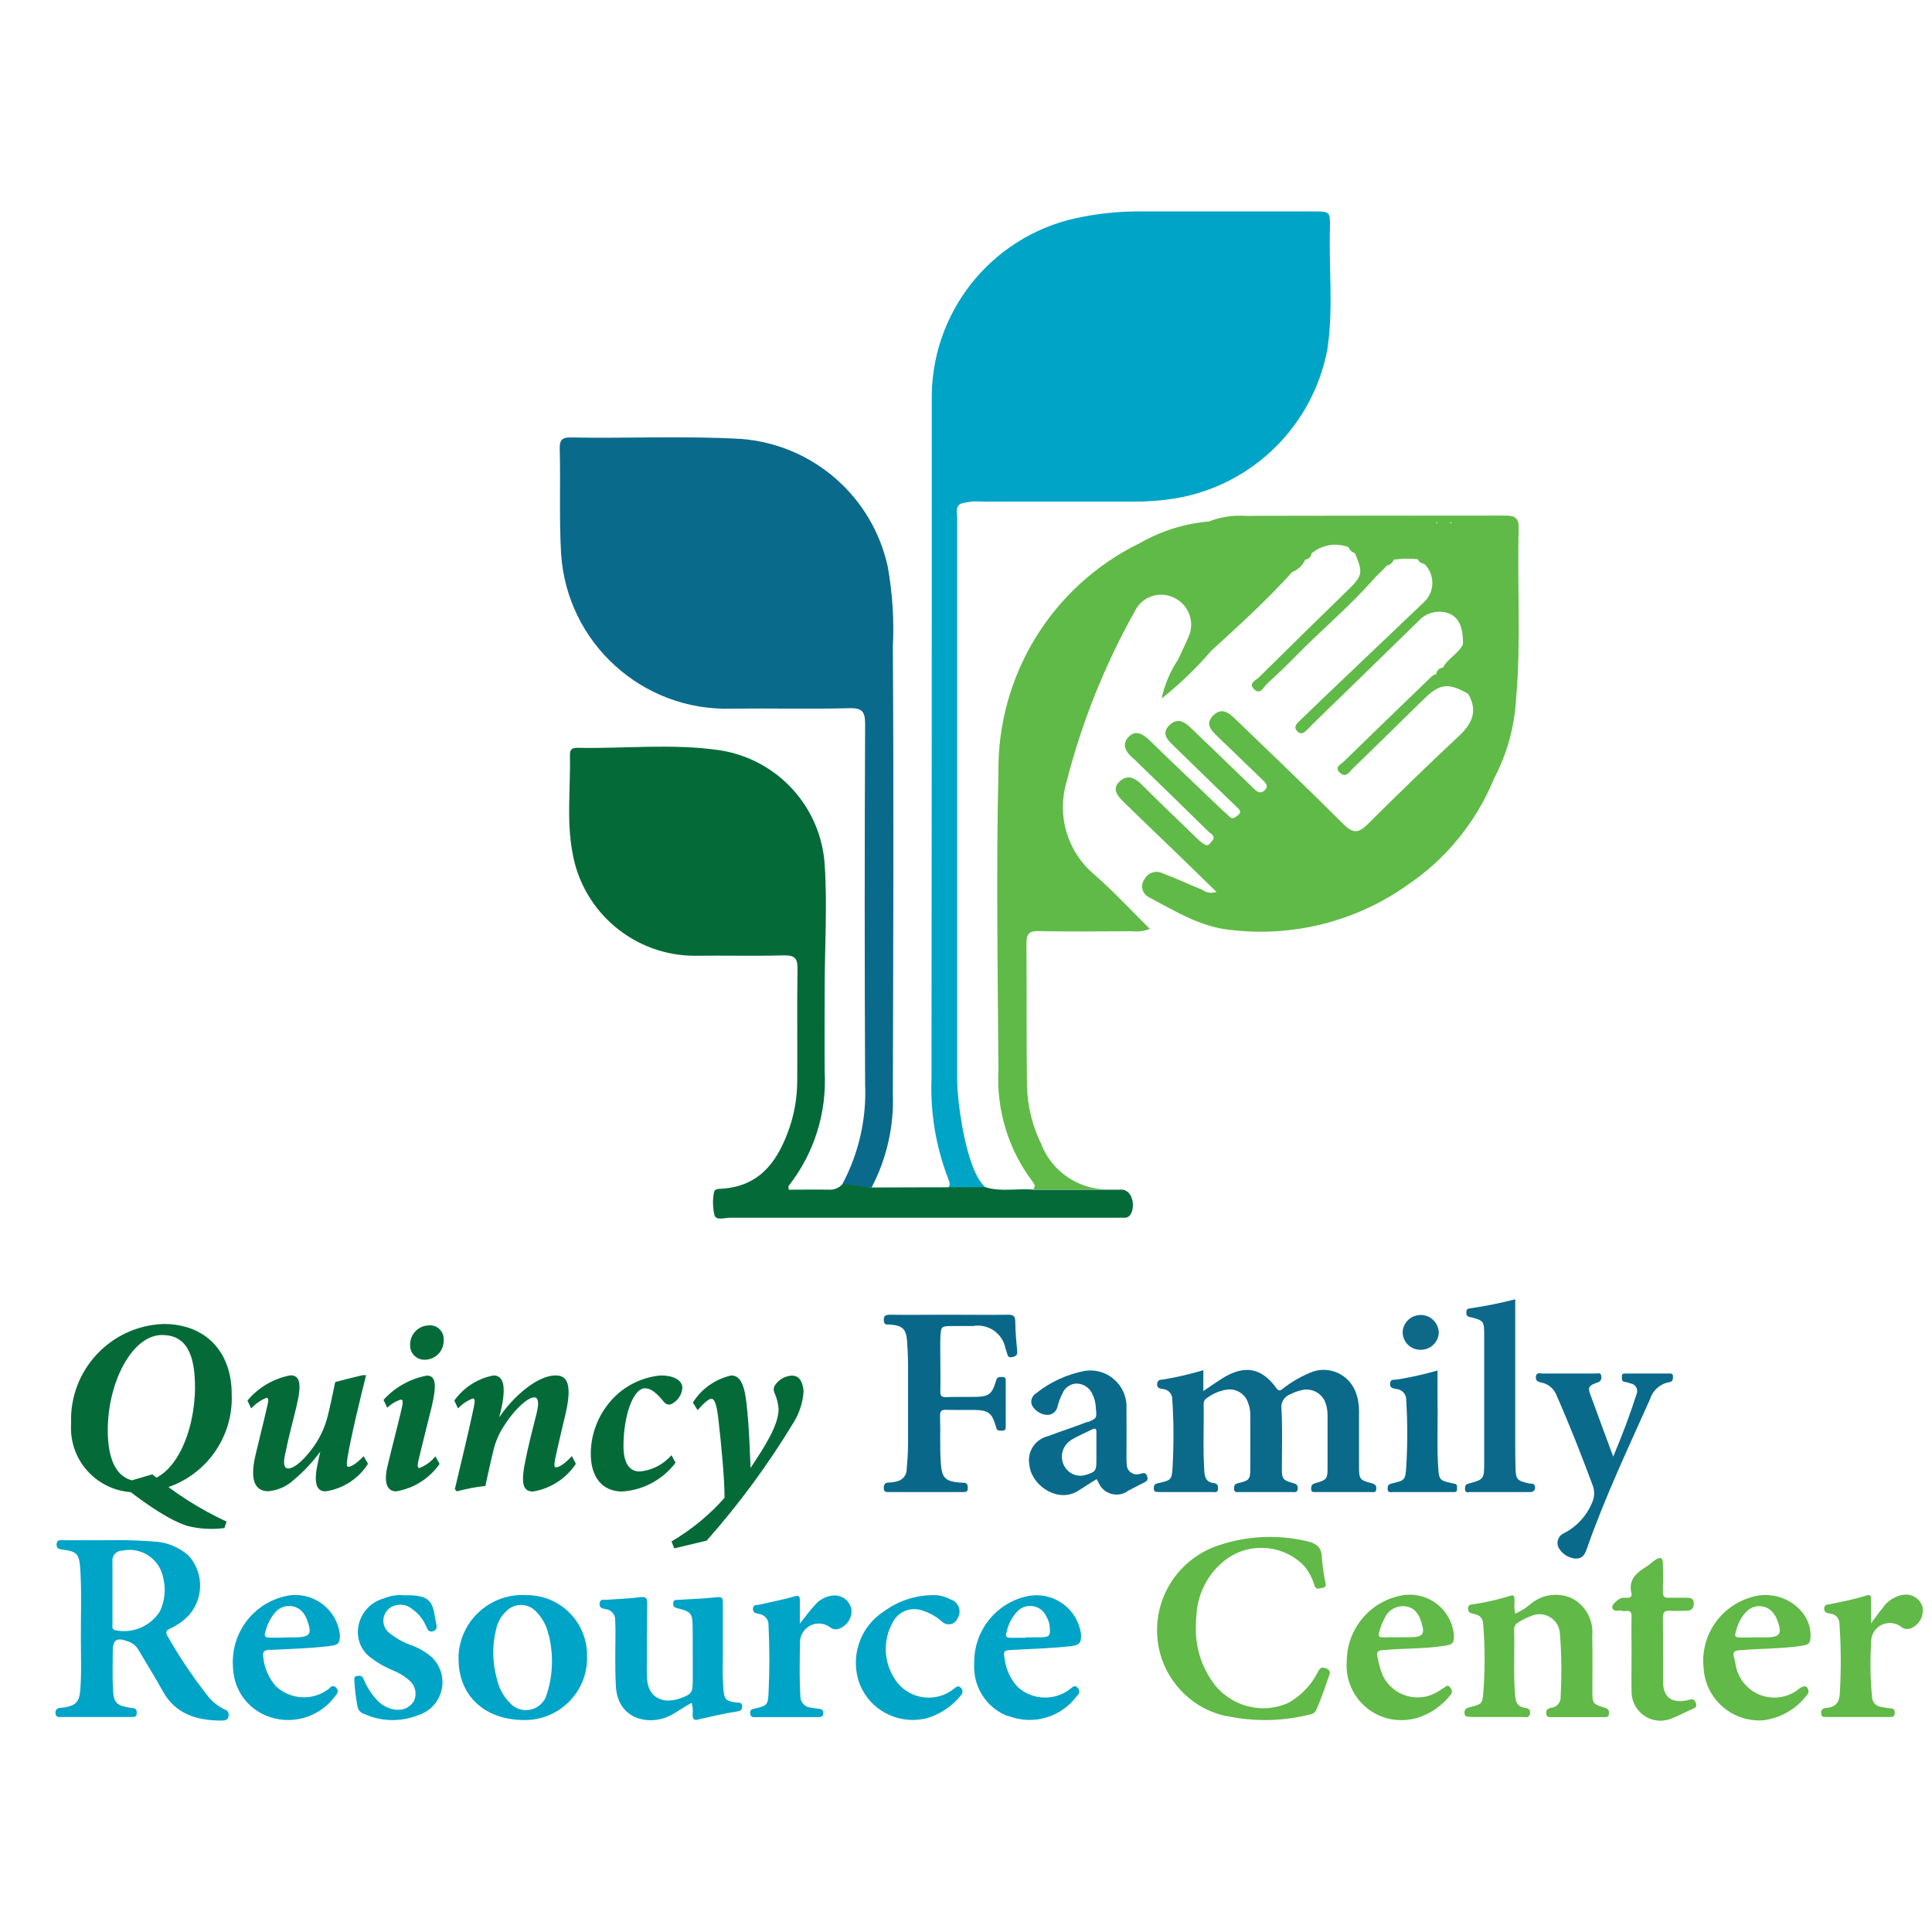 <svg xmlns="http://www.w3.org/2000/svg" id="Layer_1" viewBox="0 0 140 140"><path id="Path_317" d="M3.32,104.23h-.01v.02s0-.01,0-.02h0Z" fill="none"></path><path id="Path_318" d="M1.25,104.23h-.06s.02.03.04.05c0-.02.02-.03.03-.05h0Z" fill="none"></path><path id="Path_319" d="M.71,104.23h-.05s.03.03.05.05v-.05h0Z" fill="none"></path><g><path id="Path_321" d="M71.4,86.03c-1.4-1.21-2.04-6.18-2.04-7.81v-40.69c0-.35-.16-.74.23-1.02.51-.15,1.05-.21,1.58-.16h10.86c1.1.01,2.2-.08,3.29-.26,5.5-.99,9.81-5.26,10.86-10.74.45-2.93.11-5.88.19-8.82.03-1.21,0-1.21-1.21-1.21h-12.58c-1.37,0-2.73.12-4.07.38-6.27,1.11-10.88,6.5-10.99,12.87,0,16.53,0,33.07-.02,49.61-.09,2.47.32,4.93,1.21,7.23.14.33.14.5.02.6-.16.09,3.18.55,2.66.03Z" fill="#00a4c7"></path><path id="Path_322" d="M63.16,86.05c1.1-2.1,1.63-4.45,1.54-6.81.03-10.79.07-21.58,0-32.37.1-1.95-.03-3.9-.37-5.81-1.11-5.07-5.39-8.82-10.56-9.25-4.15-.24-8.3-.03-12.46-.11-.65-.01-.76.28-.75.81.07,2.54-.05,5.07.1,7.62.42,6.48,5.92,11.45,12.41,11.22,2.82-.03,5.64.04,8.46-.03.99-.03,1.16.28,1.16,1.17-.04,8.69-.04,17.38,0,26.07.11,2.51-.46,5.01-1.64,7.23.64.52,1.4.17,2.1.27h0Z" fill="#0a6a8c"></path><path id="Path_324" d="M81.21,86.21h-.98c-1.78,0-3.56,0-5.34,0-1.15-.12-2.34.18-3.48-.18-2.85,0-7.13.02-8.24.02-.14,0-2.1-.27-2.1-.27-.22.26-.54.42-.88.43-1.02-.02-2.03,0-3.04,0,0-.15-.03-.24,0-.28,1.84-2.34,2.77-5.28,2.61-8.26-.02-2.02,0-4.05,0-6.08,0-2.98.2-5.96,0-8.95-.28-4.19-3.43-7.62-7.58-8.27-3.43-.51-6.93-.11-10.39-.18-.43,0-.5.23-.49.57.05,2.32-.25,4.66.17,6.95.71,4.36,4.49,7.56,8.91,7.55,2.13-.03,4.27.03,6.41-.03.83-.02,1.02.25,1,1-.04,2.69,0,5.38-.02,8.07,0,1.29-.23,2.57-.69,3.78-.83,2.2-2.12,3.91-4.82,4.06-.23.01-.51.02-.53.3-.1.54-.08,1.1.05,1.64.15.38.76.16,1.16.16h28.59c.78,0,.82-2.04-.31-2.04h0Z" fill="#046b38"></path><path id="Path_325" d="M75.49,82.98c-.66-1.32-1.03-2.77-1.07-4.25-.05-3.46-.01-6.92-.04-10.38,0-.65.17-.9.89-.88,2.25.05,4.5.02,6.74.01.45.05.9,0,1.31-.17-1.4-1.39-2.67-2.76-4.07-3.98-1.91-1.63-2.68-4.24-1.97-6.65,1.1-4.32,2.77-8.49,4.95-12.38.5-1.06,1.76-1.5,2.82-1,.03.01.06.03.08.04,1.04.52,1.48,1.79.98,2.84-.23.54-.49,1.07-.74,1.61-.57.86-.98,1.82-1.2,2.83,1.3-1.03,2.5-2.18,3.58-3.44,2.02-1.85,4.06-3.7,5.89-5.73.42-.16.76-.48.94-.9.24-.02.44-.21.46-.45.75-.63,1.77-.8,2.68-.45.08.21.25.37.46.43.62,1.46.57,1.64-.61,2.78-2.12,2.06-4.23,4.13-6.33,6.21-.22.22-.8.44-.38.86.48.47.69-.14.95-.38.69-.63,1.37-1.27,2.02-1.94,1.89-1.94,4-3.68,5.78-5.73h0c.31-.3.61-.6.91-.91.22-.04.4-.2.47-.41.58-.09,1.18-.11,1.76-.03.07.23.29.28.48.35.75.75.75,1.96,0,2.71,0,0,0,0,0,0-1.83,1.75-3.67,3.5-5.5,5.24-1.19,1.13-2.38,2.26-3.56,3.41-.18.18-.48.43-.16.75s.54.04.75-.15c.14-.13.26-.27.39-.4,2.56-2.49,5.12-4.97,7.67-7.47.41-.45,1.01-.68,1.62-.64,1.09.08,1.61.86,1.57,2.36-.33.69-1.1,1.02-1.45,1.69-.26.02-.46.21-.49.47h0c-.11.03-.21.08-.3.14-2.15,2.07-4.28,4.14-6.42,6.22-.19.18-.69.39-.26.78.45.41.68-.05.92-.28,1.72-1.67,3.42-3.34,5.12-5.01,1.2-1.18,1.8-1.25,3.25-.43.74,1.24.3,2.18-.7,3.1-2.24,2.09-4.43,4.23-6.6,6.38-.64.64-1.06.64-1.72-.02-2.59-2.59-5.24-5.12-7.88-7.66-.44-.42-.95-.83-1.56-.23s-.18,1.05.27,1.49c1.1,1.06,2.2,2.12,3.31,3.19.23.22.45.45.15.74-.28.28-.54.14-.78-.1-.32-.31-.64-.62-.96-.93-1.23-1.19-2.46-2.38-3.7-3.56-.45-.43-.95-.64-1.48-.11-.5.5-.26.92.16,1.33.38.36.74.73,1.12,1.09,1.2,1.17,2.4,2.34,3.61,3.5.2.19.4.35.07.61-.23.19-.41.3-.65.04-.15-.16-.34-.3-.49-.45-1.74-1.67-3.5-3.33-5.23-5.02-.49-.47-1.03-.8-1.55-.25-.5.52-.2,1.09.32,1.52.09.07.17.15.25.23,1.74,1.69,3.49,3.38,5.22,5.09.17.17.59.33.26.7-.12.13-.24.36-.44.28-.23-.11-.44-.27-.62-.46-1.34-1.29-2.68-2.58-4-3.89-.47-.47-1-.79-1.58-.3-.64.54-.23,1.07.22,1.51,1.23,1.2,2.47,2.39,3.71,3.58,1,.97,2,1.94,3.04,2.96-.34.12-.71.07-1-.14-.98-.4-1.94-.85-2.93-1.22-.48-.22-1.04-.03-1.28.44-.29.37-.22.91.15,1.2.03.03.07.05.1.07,1.9,1.01,3.82,2.2,5.95,2.4,4.53.55,9.1-.6,12.82-3.23,2.82-1.89,5.01-4.58,6.3-7.73.95-1.79,1.49-3.77,1.6-5.79.37-4.12.07-8.25.19-12.37.02-.9-.47-.9-1.14-.9-6.22.01-12.43,0-18.65.02-.91-.06-1.82.08-2.67.41h0c-1.78.15-3.5.7-5.04,1.59-6.31,3.09-10.28,9.54-10.2,16.57-.17,7.18-.05,14.37,0,21.56-.16,2.9.71,5.77,2.46,8.1.15.18.26.37.05.58,1.78,0,3.56,0,5.34,0-2.08-.02-3.95-1.3-4.73-3.23h0ZM109.18,37.85s-.01.02-.02.03v-.03h.02,0ZM105.19,37.85s-.04.06-.05.09c-.03-.03-.05-.06-.07-.09h.12ZM104.14,37.85v.09l-.1-.09h.1Z" fill="#60ba47"></path></g><g id="Group_4568"><g id="Group_4564"><g id="Group_4563"><path id="Path_326" d="M83.97,108.12h3.91c.15,0,.36.07.38-.21.02-.24-.03-.41-.31-.44-.53-.06-.65-.4-.68-.85-.11-1.62-.02-3.24-.05-4.87-.01-.17.07-.34.22-.43.41-.31.88-.52,1.38-.61.7-.14,1.4.26,1.62.94.1.25.15.51.16.78,0,1.35.01,2.71,0,4.07,0,.69-.11.8-.82.96-.24.05-.37.13-.36.41.01.32.23.25.41.25h3.79c.18,0,.4.07.42-.25.02-.28-.14-.35-.37-.41-.69-.19-.78-.3-.78-1,0-1.45.05-2.9-.03-4.35-.07-.46.19-.91.63-1.07.26-.14.54-.24.82-.3.75-.2,1.53.23,1.76.98.09.27.13.56.13.84,0,1.26,0,2.52,0,3.78,0,.83-.05.9-.9,1.14-.24.07-.29.18-.29.4,0,.28.18.24.36.24h3.97c.16,0,.37.07.39-.21.02-.25-.06-.36-.33-.43-.87-.22-.92-.3-.92-1.18,0-1.35,0-2.71,0-4.07,0-.48-.08-.95-.26-1.4-.49-1.22-1.83-1.85-3.08-1.44-.78.3-1.52.72-2.18,1.24-.17.11-.26.23-.46-.03-1.09-1.51-2.33-1.72-3.94-.71-.44.28-.86.57-1.36.91v-1.51c-.95.28-1.91.51-2.89.67-.21.03-.43,0-.46.32s.22.34.41.37c.41.03.71.38.69.79.11,1.62.11,3.24.02,4.86-.05.95-.1.96-1.06,1.18-.26.06-.3.16-.3.38,0,.27.17.25.35.25h0Z" fill="#0b698a"></path><path id="Path_327" d="M64.98,107.35c-.19.05-.38.08-.58.08-.28,0-.35.15-.36.4,0,.29.16.29.38.29h5.33c.21,0,.38,0,.38-.28,0-.25-.06-.41-.35-.4-.08,0-.16,0-.24-.01-1.03-.08-1.29-.35-1.36-1.35-.09-1.16-.02-2.33-.06-3.49-.01-.38.14-.44.48-.43.67.02,1.34,0,2.02.01,1,.02,1.26.22,1.53,1.15.02.05.04.11.05.16.06.24.26.18.43.19.23,0,.25-.13.25-.3v-3.26c0-.15.02-.32-.22-.33-.2,0-.41-.02-.47.23-.01.05-.03.11-.05.16-.24.82-.51,1.03-1.37,1.05-.73.02-1.46-.01-2.19.02-.4.02-.45-.14-.44-.47.02-.76,0-1.53,0-2.29,0-.57-.02-1.15.01-1.72.04-.63.1-.66.75-.67h1.6c1.1-.2,2.16.53,2.36,1.63.04.11.08.21.11.33.05.19.09.36.38.29.28-.06.39-.15.36-.45-.07-.7-.13-1.4-.14-2.11,0-.41-.14-.52-.55-.51-1.42.02-2.84,0-4.27,0s-2.84.02-4.27,0c-.4,0-.46.15-.43.47.03.3.26.23.44.24.92.08,1.17.32,1.24,1.2.04.51.06,1.03.07,1.54,0,1.99,0,3.97,0,5.96,0,.61-.05,1.22-.1,1.82-.01.42-.32.78-.74.85h0Z" fill="#09688a"></path><path id="Path_328" d="M78.81,103.03c-.95.37-1.92.68-2.87,1.04-.97.23-1.56,1.2-1.33,2.17,0,.01,0,.02,0,.03.2,1.4,2.09,2.72,3.58,1.72.4-.27.82-.52,1.28-.81.07.13.1.2.14.27.31.72,1.14,1.04,1.86.74.09-.04.17-.08.24-.14.4-.2.79-.43,1.2-.62.25-.12.3-.25.2-.49-.1-.26-.26-.2-.46-.15-.37.15-.8-.03-.95-.4-.03-.08-.05-.16-.05-.25-.02-.17-.02-.34-.02-.51,0-1.18.01-2.37,0-3.55.08-1.45-1.03-2.69-2.49-2.77-.16,0-.31,0-.47.02-1.32.24-2.55.8-3.6,1.64-.29.18-.42.54-.29.86.22.4.63.67,1.08.7.37.02.69-.23.77-.59.08-.33.2-.66.36-.96.16-.41.54-.69.98-.72.48-.01.93.25,1.15.68.18.34.28.72.29,1.1.07.71.09.74-.6,1.02ZM79.45,103.78v2c0,.81-.05.87-.78,1.1-.52.16-1.08-.02-1.41-.44-.49-.61-.39-1.5.22-1.99.05-.04.1-.07.15-.11.48-.29,1.01-.51,1.51-.76.25-.12.31-.03.31.2h0Z" fill="#0a6a8c"></path><path id="Path_329" d="M111.67,100.18c.53.09.96.47,1.14.97.94,2.13,1.79,4.3,2.6,6.48.16.41.14.88-.05,1.28-.39.94-1.1,1.71-2,2.18-.4.15-.6.6-.45,1,.24.48.71.8,1.24.85.48.02.68-.25.82-.66,1.3-3.73,3-7.31,4.61-10.92.2-.63.73-1.09,1.38-1.2.26-.04.27-.21.27-.41,0-.24-.16-.22-.32-.22h-3.08c-.17,0-.32,0-.3.23.01.16-.05.35.23.38.14.02.27.06.4.11.3.04.51.32.47.62,0,.04-.02.09-.03.13-.48,1.5-1.04,2.99-1.7,4.55-.59-1.6-1.14-3.06-1.67-4.53-.18-.49-.09-.62.48-.82.24-.08.35-.19.33-.45-.02-.33-.27-.22-.43-.22-1.28,0-2.57,0-3.85,0-.17,0-.41-.1-.46.2s.12.41.39.45h0Z" fill="#096a8b"></path><path id="Path_330" d="M106.46,108.12h4.44c.18.01.33-.13.34-.3,0-.07-.01-.14-.05-.2-.09-.15-.25-.1-.37-.12-.87-.2-.98-.27-1-1.14-.03-1.16-.02-2.33-.02-3.49v-8.72c-1.08.28-2.18.5-3.29.66-.21.03-.26.12-.25.3,0,.15,0,.26.23.32,1.05.26,1.06.3,1.06,1.35v9.27c0,1.1-.03,1.17-1.12,1.45-.28.07-.26.21-.27.41,0,.23.14.23.3.23h0Z" fill="#0c698b"></path><path id="Path_331" d="M100.92,108.12h4.32c.15,0,.34.05.34-.2,0-.18.06-.4-.25-.42-.08-.01-.15-.03-.23-.05-.72-.15-.82-.25-.87-.93-.12-1.62-.03-3.24-.06-4.86-.01-.76,0-1.52,0-2.35-.97.28-1.96.5-2.96.66-.19.03-.44-.07-.48.27s.22.37.43.41c.43.02.76.38.74.81.1,1.62.1,3.24,0,4.85-.07.95-.09.96-1.05,1.19-.26.06-.29.17-.3.38,0,.27.17.25.35.25h0Z" fill="#086a8a"></path></g><path id="Path_332" d="M102.93,97.81c.71.02,1.31-.54,1.33-1.25-.02-.72-.63-1.3-1.35-1.27-.68.02-1.23.55-1.27,1.23,0,.71.57,1.29,1.28,1.29h0Z" fill="#0e6989"></path></g><g id="Group_4565"><path id="Path_333" d="M16.79,101.02c.16,3.77-2.77,6.95-6.54,7.11-.05,0-.09,0-.14,0-2.58.16-4.8-1.79-4.96-4.37-.01-.23-.01-.46,0-.69-.11-3.81,2.89-7,6.7-7.13,3.05,0,4.94,2.01,4.94,5.08h0ZM7.81,103.63c0,2.25.68,3.72,2.39,3.72,2.48,0,3.93-3.64,3.93-6.82,0-2.42-.64-3.79-2.39-3.79-2.17,0-3.93,3.43-3.93,6.89h0ZM11.03,106.83c1.64,1.38,3.45,2.53,5.39,3.43l-.16.47c-.88.11-1.76.07-2.62-.14-.5-.14-1.92-.65-4.94-3.07l2.33-.68h0Z" fill="#046b38"></path><path id="Path_334" d="M26.65,106.1c-.69,1.07-1.81,1.79-3.07,1.97-.64,0-.86-.59-.57-1.96.07-.34.12-.59.2-.92-.57.77-1.22,1.47-1.96,2.08-.5.46-1.14.73-1.81.79-.7,0-1.44-.43-.93-2.6.25-1.08.54-2.19.85-3.54.11-.45.11-.63-.05-.63-.42.17-.8.44-1.11.77l-.27-.57c.8-.96,1.9-1.6,3.12-1.83.63,0,.85.5.45,2.19-.25,1.06-.56,2.15-.82,3.45-.2.81-.07,1.11.2,1.11.5,0,1.26-.74,1.89-1.64.47-.68.81-1.44,1-2.25.16-.63.32-1.43.52-2.37.59-.16,1.38-.36,1.99-.5h.25c-.45,1.79-1.08,4.38-1.35,5.98-.07.47-.07.66.07.66s.5-.14,1.1-.77l.32.56h0Z" fill="#046b38"></path><path id="Path_335" d="M31.84,106.1c-.74,1.05-1.87,1.76-3.14,1.97-.59,0-.92-.54-.63-1.79.34-1.43.75-2.98,1.03-4.18.12-.52.11-.68-.05-.68-.37.11-.71.32-.99.59l-.27-.57c.83-.92,1.93-1.53,3.14-1.76.61,0,.75.56.36,2.23-.27,1.11-.67,2.66-.93,3.77-.12.45-.12.7.02.7.46-.17.86-.46,1.17-.85l.31.57h0ZM32.15,97.13c.02.75-.58,1.38-1.33,1.4,0,0,0,0,0,0-.57.04-1.06-.39-1.1-.96,0-.05,0-.1,0-.15,0-.77.63-1.38,1.4-1.38.55-.02,1.01.4,1.03.95,0,.05,0,.1,0,.15h0Z" fill="#046b38"></path><path id="Path_336" d="M41.72,106.09c-.71,1.06-1.83,1.78-3.09,1.99-.63,0-.93-.39-.59-2.08.21-1.11.57-2.5.85-3.61.21-.88.07-1.13-.18-1.13-.49,0-1.54.95-2.35,2.33-.31.52-.52,1.1-.65,1.69-.18.77-.38,1.64-.54,2.4-.7.07-1.39.21-2.07.39l-.14-.16c.43-1.85.92-3.79,1.36-5.87.12-.54.09-.7-.05-.7-.41.15-.78.4-1.08.72l-.27-.57c.68-.95,1.69-1.6,2.84-1.82.68,0,.95.68.56,2.44l-.14.59c1-1.49,2.75-3.03,4.07-3.03.68,0,1.29.34.74,2.75-.23.97-.56,2.35-.75,3.25-.09.47-.09.66.05.66.2,0,.61-.22,1.15-.82l.29.57h0Z" fill="#046b38"></path><path id="Path_337" d="M48.95,106c-.93,1.22-2.33,1.98-3.86,2.08-1.43,0-2.28-1.02-2.28-2.73,0-1.66.72-3.24,1.96-4.35.87-.76,1.97-1.23,3.12-1.33.88,0,1.54.32,1.56.88-.03.5-.33.95-.77,1.18-.18.1-.41.05-.54-.11-.54-.66-.95-1.02-1.4-1.02-.88,0-1.56,2.05-1.56,4.18,0,1.31.47,1.85,1.18,1.85.89-.08,1.71-.51,2.3-1.18l.29.54h0Z" fill="#046b38"></path><path id="Path_338" d="M50.21,101.63c.63-1,1.63-1.7,2.78-1.96.82,0,1.03,1.07,1.17,2.66.14,1.46.18,3.02.23,4.04.97-1.47,2.04-3.07,2.03-4.29-.03-.39-.13-.77-.29-1.13-.1-.2-.08-.45.07-.63.28-.38.71-.61,1.18-.64.47,0,.79.34.85,1.15-.05.78-.29,1.54-.7,2.21-1.84,3.05-3.96,5.93-6.32,8.6l-2.35.56-.2-.5c1.44-.85,2.74-1.91,3.84-3.16.02-1.17-.23-3.91-.45-5.75-.14-1.24-.34-1.43-.5-1.43-.18,0-.5.27-1,.82l-.34-.54h0Z" fill="#046b38"></path></g><g id="Group_4566"><path id="Path_339" d="M126.38,118.66h.77c.3-.01.59,0,.89-.01.93-.02,1.1-.27.79-1.13-.07-.24-.19-.46-.35-.66-.45-.55-1.27-.63-1.82-.17-.02.02-.04.03-.06.05-.36.35-.62.79-.75,1.28-.21.64-.19.64.53.64h0Z" fill="none"></path><path id="Path_340" d="M100.28,118.66c.34-.01.67,0,1.01,0h0c.31-.01.63,0,.95-.01.85-.02,1.02-.23.78-1.02-.18-.58-.46-1.12-1.17-1.22-.64-.08-1.26.27-1.52.87-.17.32-.31.66-.39,1.01-.1.36.05.39.35.38h0Z" fill="none"></path><path id="Path_341" d="M88.85,124.34c2.03.44,4.13.4,6.14-.12.19-.04.35-.17.41-.36.36-.8.63-1.64.92-2.46.11-.31-.01-.43-.3-.53-.33-.11-.41.1-.53.3-.47.94-1.22,1.72-2.14,2.23-1.95.87-4.25.23-5.48-1.52-.84-1.18-1.26-2.6-1.21-4.04,0-.32.02-.65.05-.97.13-1.55.92-2.98,2.18-3.9,1.74-1.25,4.14-1.03,5.63.52.34.42.59.9.74,1.42.11.32.31.18.51.16s.33-.07.29-.31c-.13-.61-.22-1.24-.27-1.86-.02-.82-.42-1.09-1.23-1.25-2.06-.46-4.22-.35-6.22.32-2.78.9-4.62,3.54-4.49,6.46.13,2.88,2.19,5.32,5.01,5.93Z" fill="#61b947"></path><path id="Path_342" d="M106.57,124.42c1.26,0,2.53,0,3.79,0,.19,0,.45.1.51-.24s-.17-.4-.41-.43c-.48-.08-.61-.38-.66-.81-.15-1.62-.03-3.24-.08-4.86-.01-.22.11-.42.3-.51.28-.19.58-.34.89-.45.73-.36,1.62-.05,1.98.68.09.19.14.39.15.6.12,1.5.13,3.01.05,4.52.04.43-.28.81-.71.84,0,0,0,0,0,0-.26.04-.36.19-.33.44s.23.23.39.23h3.79c.18,0,.36,0,.36-.26.04-.19-.09-.38-.28-.41,0,0,0,0,0,0-.91-.29-.92-.3-.92-1.24,0-1.33.02-2.67-.01-4.01.1-1.09-.46-2.13-1.41-2.66-1.02-.5-2.24-.33-3.09.41-.33.28-.69.5-1.08.67-.06-.27-.08-.56-.05-.84-.01-.54-.02-.55-.51-.39-.79.23-1.6.42-2.41.54-.21.04-.44,0-.45.32,0,.28.17.34.41.39.38.07.64.25.68.67.14,1.65.15,3.31.02,4.97-.07.9-.1.89-.98,1.12-.22.06-.4.12-.39.41.02.34.26.28.46.28h0Z" fill="#61b947"></path><path id="Path_343" d="M102.58,124.52c1-.28,1.89-.88,2.53-1.7.17-.2.1-.39-.05-.57-.18-.21-.3-.02-.44.06s-.26.17-.39.25c-1.3.83-3.02.46-3.86-.84-.08-.12-.14-.25-.2-.38-.16-.41-.27-.83-.35-1.26-.1-.41.04-.48.42-.51,1.47-.13,2.96-.08,4.43-.31.6-.09.69-.18.69-.77-.16-1.77-1.72-3.08-3.49-2.92-.1,0-.19.02-.29.04-2.31.42-3.99,2.44-3.99,4.79-.16,2.19,1.49,4.09,3.68,4.24.44.03.89-.01,1.32-.13h0ZM99.94,118.28c.08-.35.22-.69.39-1.01.26-.6.88-.95,1.52-.87.71.1,1,.64,1.17,1.22.24.8.07,1-.78,1.02-.31,0-.63,0-.95,0h0c-.34.01-.67,0-1.01.01-.29,0-.44-.02-.35-.38h0Z" fill="#61b947"></path><path id="Path_344" d="M127.76,124.66c1.28-.16,2.43-.83,3.2-1.86.08-.08.11-.2.08-.32-.08-.33-.29-.37-.64-.13-1.2,1.01-2.99.85-4-.35-.23-.27-.4-.58-.51-.91-.12-.32-.14-.67-.24-1-.12-.39.05-.48.43-.51,1.47-.12,2.95-.1,4.42-.31.59-.08.69-.18.7-.77,0-1.98-2.28-3.43-4.33-2.75-2.24.66-3.68,2.83-3.42,5.14.14,2.22,2.06,3.91,4.28,3.77.02,0,.03,0,.05,0h0ZM125.85,118.02c.13-.49.39-.93.75-1.28.52-.49,1.33-.47,1.82.05.02.02.04.04.06.07.16.2.27.42.35.66.31.86.14,1.11-.79,1.13-.3,0-.59,0-.89,0h0s-.77.01-.77.01c-.71,0-.73,0-.53-.64h0Z" fill="#61b947"></path><path id="Path_345" d="M117.53,116.74c.1.01.2.01.3,0,.31-.04.41.1.4.39-.02.92,0,1.83,0,2.74h0c0,.9-.02,1.79,0,2.69-.02,1.16.91,2.11,2.07,2.13.34,0,.68-.08.99-.23.49-.2.95-.45,1.44-.66.21-.09.22-.22.15-.41s-.17-.29-.39-.24c-.1.02-.19.05-.28.07-1.11.21-1.69-.25-1.7-1.36-.01-1.54.01-3.09-.01-4.64,0-.42.15-.53.54-.5s.79,0,1.18,0,.52-.22.52-.55-.22-.39-.51-.39c-.43,0-.87-.01-1.3,0-.34.02-.44-.12-.43-.43.02-.69.02-1.37,0-2.06,0-.42-.19-.5-.56-.25-.21.14-.39.33-.6.46-.75.45-1.36.97-1.12,1.95.06.24-.08.35-.34.33-.1,0-.2,0-.3,0-.28.03-.81.5-.75.7.1.38.45.18.7.23v.03Z" fill="#61b947"></path><path id="Path_346" d="M132.43,124.42c1.2,0,2.41,0,3.61,0h.95c.18,0,.3-.05.31-.26,0-.18,0-.34-.26-.36-.24-.02-.47-.06-.7-.11-.36-.02-.65-.31-.68-.67-.13-1.33-.15-2.67-.07-4-.03-.75.55-1.38,1.3-1.41.34-.01.67.1.93.32.24.15.54.15.78,0,.54-.29.83-.9.71-1.51-.19-.58-.77-.94-1.37-.86-.63.09-1.18.45-1.53.98-.27.31-.5.66-.83,1.1v-1.55c0-.57-.01-.58-.54-.41-.79.24-1.6.39-2.41.56-.21.05-.43,0-.44.32s.23.33.43.37c.36.02.65.31.67.68.12,1.69.13,3.39.03,5.09-.03.64-.28,1-.96,1.06-.27.02-.43.13-.39.43s.28.22.45.22h0Z" fill="#61b947"></path></g><g id="Group_4567"><path id="Path_347" d="M4.36,124.42c1.74,0,3.48,0,5.21,0,.2,0,.34-.03.34-.28,0-.2-.04-.34-.26-.36-.08,0-.16-.02-.23-.03-.96-.16-1.19-.36-1.23-1.29-.05-.91-.02-1.83-.02-2.75s.27-1.08,1.16-.75c.31.12.57.34.73.64.57.98,1.18,1.93,1.72,2.92.92,1.69,2.47,2.16,4.3,2.16.24,0,.42-.04.48-.31.06-.21-.06-.43-.27-.49,0,0,0,0,0,0-.54-.26-1.01-.65-1.36-1.15-1.03-1.32-1.96-2.71-2.78-4.16-.15-.25-.15-.41.15-.54.33-.16.65-.35.94-.57,1.41-1.08,1.68-3.11.6-4.52-.06-.08-.13-.16-.2-.24-.64-.55-1.43-.9-2.28-.98-1.23-.1-2.46-.14-3.69-.11h-3.07c-.22,0-.49-.07-.5.3,0,.33.19.35.45.38,1,.13,1.19.32,1.26,1.32.12,1.71.04,3.43.05,5.15,0,1.26.06,2.52-.05,3.78-.07.77-.32,1.04-1.1,1.18-.12.02-.23.02-.35.04-.18,0-.33.13-.34.3,0,.03,0,.05,0,.08.01.23.14.29.35.29h0ZM8.15,115.41h0v-2.23c-.06-.39.21-.75.6-.81.03,0,.06,0,.09,0,1.34-.3,2.67.54,2.97,1.88,0,.04.02.07.02.11.2.8.11,1.65-.24,2.4-.69,1.09-1.98,1.64-3.25,1.37-.25-.07-.19-.26-.19-.42,0-.76,0-1.53,0-2.29h0Z" fill="#00a4c7"></path><path id="Path_348" d="M50.64,124.59c.9-.2,1.79-.42,2.71-.56.18-.03.43-.04.43-.36,0-.34-.25-.28-.45-.3-.75-.12-.83-.21-.91-.95-.05-.68-.06-1.37-.04-2.06,0-1.41,0-2.82,0-4.23,0-.28-.03-.44-.42-.39-.92.1-1.85.13-2.77.19-.19.01-.41-.04-.41.27,0,.26.14.3.35.35.93.23,1.05.37,1.06,1.29.02,1.3,0,2.59.01,3.89,0,.9-.05,1.04-.94,1.35-1.12.39-2.26.03-2.37-1.38-.02-.23-.02-.46-.02-.69,0-1.6.01-3.2.03-4.81,0-.39-.08-.52-.54-.46-.8.11-1.61.12-2.41.19-.19.02-.45-.1-.5.24s.2.39.42.43c.43.04.74.41.71.84,0,0,0,0,0,0,0,.21.02.42.02.63,0,1.37-.05,2.75.03,4.12.13,2.48,2.49,2.85,3.89,2.15.54-.27,1.02-.64,1.6-.95.08.27.1.56.07.85,0,.32.07.45.45.36h0Z" fill="#00a4c7"></path><path id="Path_349" d="M33.23,120.13c-.05,2.67,1.82,4.47,4.66,4.51,2.48.08,4.57-1.86,4.65-4.35,0-.08,0-.17,0-.25.05-2.41-1.86-4.4-4.27-4.45-.04,0-.07,0-.11,0-2.55-.17-4.76,1.76-4.93,4.31,0,.08,0,.15,0,.23h0ZM39.76,118.46c.37,1.47.31,3.01-.18,4.44-.3.81-1.19,1.22-2,.93-.22-.08-.43-.21-.59-.39-.49-.47-.82-1.07-.97-1.73-.35-1.22-.37-2.5-.05-3.73.11-.45.34-.86.67-1.18.55-.61,1.49-.67,2.1-.12.03.03.07.06.1.1.47.46.78,1.05.91,1.69h0Z" fill="#00a4c7"></path><path id="Path_350" d="M73.05,124.34c1.82.71,3.88.1,5.02-1.49.16-.13.18-.36.06-.51-.01-.02-.03-.03-.04-.04-.23-.25-.38-.02-.54.09-1.13.88-2.72.82-3.79-.13-.53-.56-.86-1.28-.96-2.04-.1-.57-.08-.63.52-.66,1.42-.08,2.84-.11,4.25-.27.64-.08.78-.21.77-.83-.21-1.78-1.83-3.05-3.61-2.84-.11.01-.23.03-.34.06-2.2.49-3.77,2.44-3.79,4.69-.02.23-.02.46,0,.69.1,1.48,1.05,2.77,2.44,3.3h0ZM72.94,118.32c.09-.55.34-1.06.71-1.47.44-.55,1.25-.64,1.8-.2.16.13.29.29.37.48.13.21.21.45.24.69.07.74.01.82-.77.83h-.95v.03c-.37,0-.75,0-1.12,0-.29,0-.37-.09-.3-.38h0Z" fill="#00a4c7"></path><path id="Path_351" d="M19.56,119.56c1.44-.07,2.88-.11,4.31-.28.64-.07.77-.19.76-.82-.2-1.78-1.81-3.06-3.59-2.86-.13.02-.27.04-.4.07-2.23.53-3.8,2.53-3.77,4.83,0,.18.01.36.03.54.11,1.44,1.01,2.69,2.33,3.26,1.78.76,3.84.21,5.01-1.33.19-.22.36-.43.1-.69s-.41.04-.58.15c-1.16.84-2.74.73-3.78-.25-.5-.58-.82-1.3-.9-2.07-.07-.4.04-.54.47-.57h0ZM19.22,118.29c.12-.54.37-1.05.74-1.47.48-.54,1.31-.6,1.85-.12.13.11.23.25.31.4.07.13.13.27.18.42.3.88.15,1.09-.79,1.13-.29.01-.59,0-.89,0v.02c-.36,0-.71,0-1.06,0-.3,0-.44-.07-.34-.4h0Z" fill="#00a4c7"></path><path id="Path_352" d="M28.7,123.9c-.59-.07-1.12-.37-1.49-.83-.37-.42-.66-.9-.87-1.41-.1-.24-.27-.25-.48-.21-.23.04-.18.22-.18.36.03.63.11,1.25.23,1.87.05.25.24.45.49.52,1.23.56,2.64.59,3.9.09,1.32-.41,2.06-1.81,1.65-3.13-.13-.42-.37-.81-.7-1.11-.41-.34-.86-.61-1.35-.8-.65-.21-1.25-.55-1.77-.99-.45-.43-.47-1.14-.04-1.6.12-.13.27-.23.44-.29.47-.18,1-.08,1.38.26.44.32.78.75.99,1.26.08.19.17.4.47.32.32-.09.28-.32.24-.55-.03-.17-.07-.33-.1-.51-.16-1.17-.53-1.5-1.75-1.55h-.48c-.51-.05-1.03.04-1.5.24-.96.27-1.67,1.08-1.82,2.06-.14.88.23,1.76.96,2.26.5.38,1.05.68,1.63.92.44.17.83.43,1.18.75.38.37.49.94.27,1.42-.26.45-.76.71-1.28.64h0Z" fill="#00a4c7"></path><path id="Path_353" d="M58.98,116.39c-.34.36-.62.77-1.02,1.26,0-.65,0-1.17,0-1.68,0-.32-.08-.38-.42-.28-.83.23-1.68.41-2.52.59-.2.05-.45-.02-.46.3,0,.3.23.33.43.37.42.05.73.42.7.84.08,1.64.08,3.28,0,4.92-.04.82-.11.89-.92,1.08-.21.05-.43.05-.41.36.02.34.26.28.46.28h3.2c.43,0,.87,0,1.3,0,.2,0,.34-.06.34-.3,0-.2-.1-.27-.27-.3-.21-.03-.43-.05-.64-.09-.42-.03-.75-.38-.75-.8-.08-1.28-.05-2.56-.03-3.83-.05-.75.52-1.41,1.27-1.46.34-.02.67.08.94.29.18.13.4.16.61.09.58-.21.95-.77.91-1.39-.1-.6-.62-1.03-1.22-1.03-.59.02-1.15.31-1.5.79v.02Z" fill="#00a4c7"></path><path id="Path_354" d="M66.97,124.56c1.04-.26,1.98-.86,2.65-1.7.15-.13.17-.37.04-.52-.01-.01-.03-.03-.04-.04-.2-.21-.33-.04-.49.07-1.25,1.01-3.08.82-4.1-.43-.1-.12-.19-.26-.27-.4-.73-1.2-.77-2.7-.09-3.94.39-.82,1.34-1.2,2.18-.89.5.16.97.41,1.37.76.26.29.7.32.99.06.07-.07.13-.15.17-.24.28-.43.16-1-.26-1.28-.08-.05-.17-.09-.26-.12-.42-.22-.89-.33-1.36-.3-1.24.03-2.45.44-3.45,1.18-1.76,1.13-2.49,3.34-1.74,5.3.75,1.84,2.71,2.88,4.66,2.48Z" fill="#00a4c7"></path></g></g></svg>